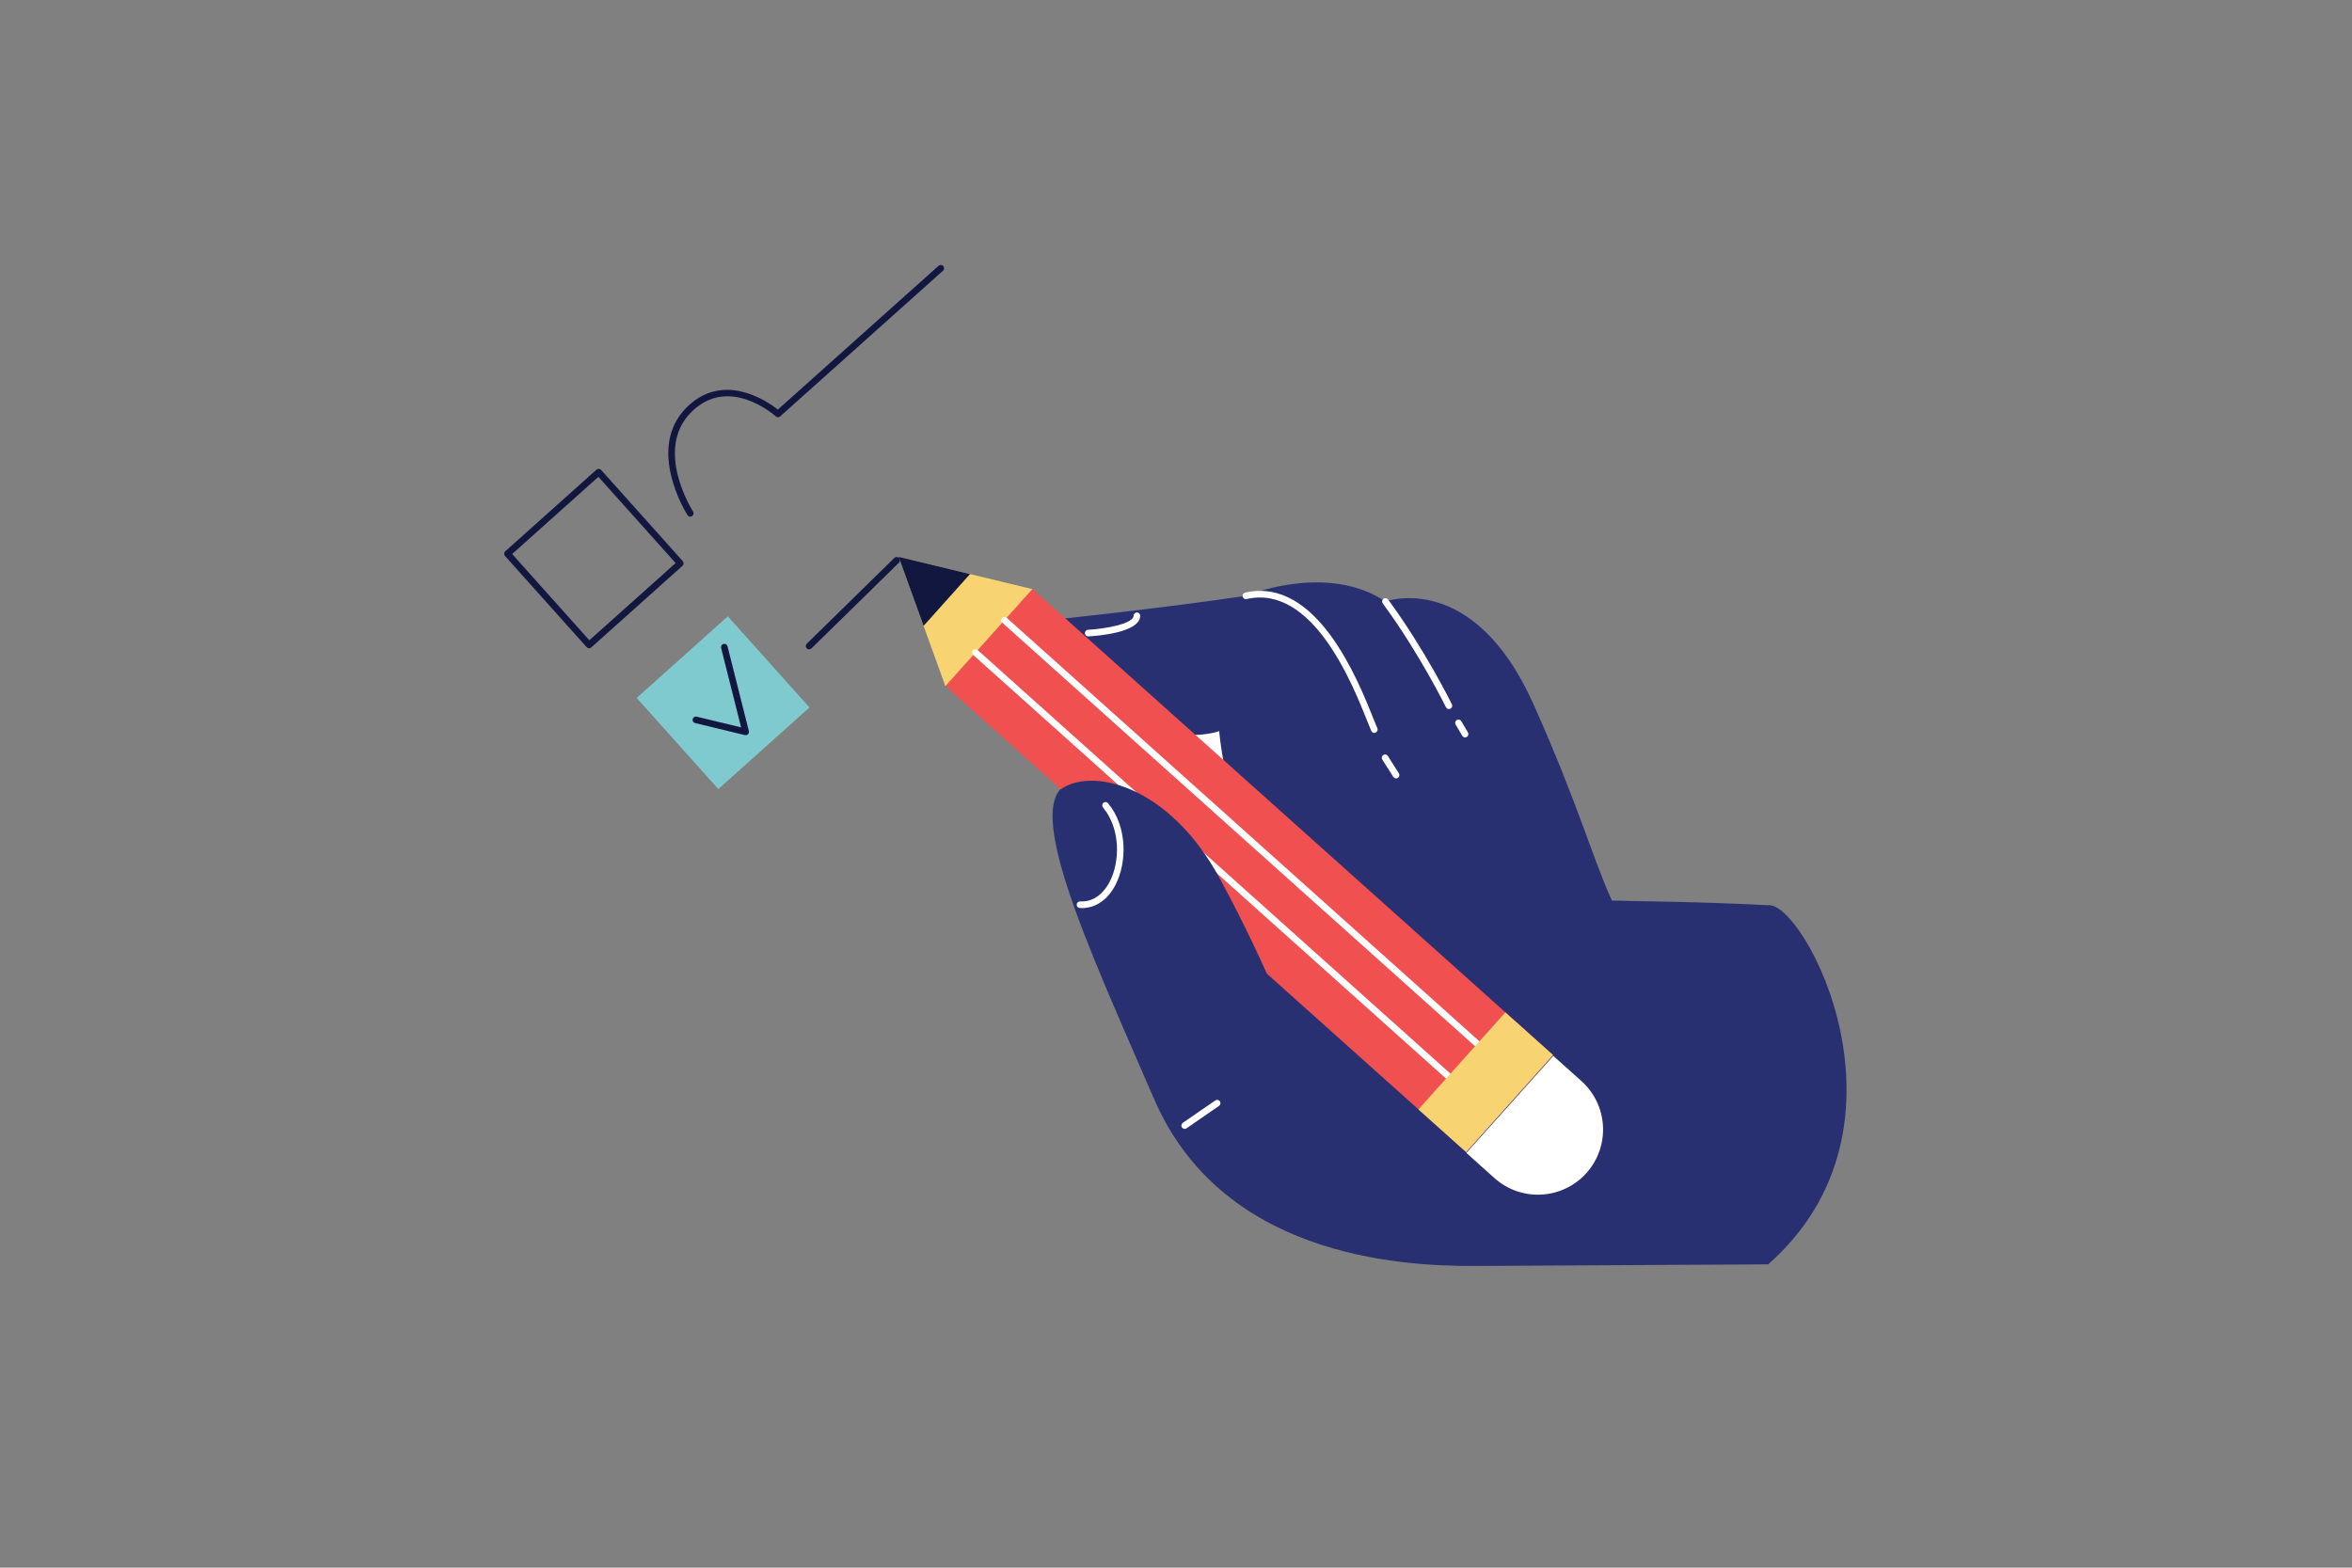 <?xml version="1.0" encoding="utf-8"?>
<!-- Generator: Adobe Illustrator 23.1.0, SVG Export Plug-In . SVG Version: 6.00 Build 0)  -->
<svg version="1.1" id="Слой_1" xmlns="http://www.w3.org/2000/svg" xmlns:xlink="http://www.w3.org/1999/xlink" x="0px" y="0px"
	 viewBox="0 0 3000 2000" style="enable-background:new 0 0 3000 2000;" xml:space="preserve">
<rect x="0" y="0" width="3000" height="2000" fill="#808080" stroke="none"/>
<style type="text/css">
	.st0{fill:#283071;}
	.st1{fill:#FFFFFF;}
	.st2{fill:#F05050;}
	.st3{fill:#F7D372;}
	.st4{fill:#12173F;}
	.st5{fill:#7FCACF;}
</style>
<g id="Hand">
	<g id="Hand_1_">
		<path class="st0" d="M2255.27,1613.02c0,0-272.77,1.5-373.76,2.05c-100.99,0.55-323.56-14.53-409.34-212.78
			s-179.84-398-98.43-404.96c81.41-6.96-33.66-206.4-33.66-206.4s141.07-14.68,249.04-30.79c0,0,103.14-42.98,178,7.2
			c0,0,111.83-40.91,188.66,130.63c57.14,127.57,75.91,198.12,100.27,250.9c39.24,1.35,94.16,0.76,199.22,6.02
			C2300.36,1148.89,2455.77,1436.33,2255.27,1613.02z"/>
		<path class="st1" d="M1465.6,932.17c60.44,12.31,89.52,0.56,89.52,0.56s6.05,81.26,38.52,129.47
			C1626.12,1110.43,1465.6,932.17,1465.6,932.17z"/>
		<path class="st1" d="M1511.08,1440.17c-1.34,0-2.66-0.64-3.48-1.82c-1.32-1.92-0.84-4.54,1.08-5.87l41.44-28.59
			c1.9-1.33,4.54-0.84,5.86,1.08c1.32,1.92,0.84,4.54-1.08,5.86l-41.44,28.59C1512.74,1439.93,1511.9,1440.17,1511.08,1440.17z"/>
		<path class="st1" d="M1752.97,934.98c-1.63,0-3.18-0.94-3.87-2.53c-1.31-2.99-2.99-7.2-5.04-12.32
			c-19.11-47.87-69.81-175.05-154.02-155.89c-2.29,0.52-4.53-0.91-5.05-3.18c-0.52-2.27,0.9-4.53,3.18-5.05
			c91.21-20.71,143.88,111.29,163.72,160.98c2.01,5.03,3.65,9.14,4.93,12.08c0.93,2.13-0.04,4.62-2.17,5.55
			C1754.11,934.87,1753.54,934.98,1752.97,934.98z"/>
		<path class="st1" d="M1848.13,904.6c-1.56,0-3.06-0.87-3.79-2.36c-0.33-0.69-34.21-69.45-80.61-132.4
			c-1.38-1.88-0.98-4.52,0.89-5.9c1.88-1.39,4.51-0.98,5.9,0.89c46.87,63.58,81.06,133,81.4,133.69c1.02,2.09,0.16,4.62-1.93,5.64
			C1849.39,904.46,1848.75,904.6,1848.13,904.6z"/>
		<path class="st1" d="M1780.73,993.1c-1.4,0-2.76-0.69-3.57-1.96l-14.05-22.16c-1.25-1.96-0.66-4.57,1.31-5.82
			c1.97-1.24,4.58-0.66,5.82,1.31l14.05,22.16c1.25,1.96,0.66,4.57-1.31,5.82C1782.28,992.89,1781.5,993.1,1780.73,993.1z"/>
		<path class="st1" d="M1868.73,940.73c-1.44,0-2.85-0.74-3.63-2.07l-8.46-14.29c-1.19-2.01-0.52-4.59,1.48-5.78
			c2.01-1.18,4.6-0.52,5.78,1.48l8.46,14.29c1.19,2.01,0.52,4.59-1.48,5.78C1870.2,940.54,1869.45,940.73,1868.73,940.73z"/>
		<path class="st1" d="M1388.01,811.89c-2.22,0-4.09-1.74-4.21-3.99c-0.13-2.33,1.65-4.32,3.98-4.44
			c23.37-1.28,58.01-7.88,58.12-17.97c0.02-2.33,2.27-4.24,4.26-4.17c2.33,0.02,4.2,1.94,4.17,4.26c-0.24,21.62-55.1,25.7-66.1,26.3
			C1388.17,811.89,1388.09,811.89,1388.01,811.89z"/>
	</g>
	<g id="Pencil">
		
			<rect x="1510.43" y="665.06" transform="matrix(0.667 -0.745 0.745 0.667 -297.475 1556.393)" class="st2" width="166.21" height="892.27"/>
		<path class="st1" d="M1981.25,1347.04l-110.92,123.78l35.83,32.11c34.18,30.63,86.72,27.75,117.35-6.43l0,0
			c30.63-34.18,27.75-86.72-6.43-117.35L1981.25,1347.04z"/>
		<polygon class="st3" points="1205.82,875.36 1146.19,710.33 1316.74,751.58 		"/>
		<polygon class="st4" points="1237.27,732.36 1146.19,710.33 1178.03,798.46 		"/>
		<path class="st1" d="M1847.92,1377.71c-1.01,0-2.01-0.35-2.81-1.07l-603.7-540.98c-1.74-1.56-1.88-4.22-0.33-5.96
			c1.57-1.73,4.23-1.87,5.96-0.33l603.7,540.98c1.74,1.56,1.88,4.22,0.33,5.96C1850.22,1377.23,1849.08,1377.71,1847.92,1377.71z"/>
		<path class="st1" d="M1884.89,1336.45c-1.01,0-2.01-0.35-2.81-1.08l-603.71-540.98c-1.74-1.56-1.88-4.22-0.33-5.96
			c1.57-1.73,4.23-1.87,5.96-0.33l603.71,540.98c1.74,1.56,1.88,4.22,0.33,5.96C1887.2,1335.97,1886.05,1336.45,1884.89,1336.45z"/>
		
			<rect x="1812.28" y="1340.87" transform="matrix(0.667 -0.745 0.745 0.667 -398.51 1871.169)" class="st3" width="166.21" height="81.65"/>
	</g>
	<g id="Thumb">
		<path class="st0" d="M1351.42,1008.26c37.96-30.17,138.85-8.93,204.88,113.27s99.23,217.34,99.23,217.34l-182.46,3.72
			L1351.42,1008.26z"/>
		<path class="st1" d="M1379.91,1158.5c-0.86,0-1.73-0.02-2.6-0.08c-2.33-0.14-4.1-2.13-3.96-4.46c0.14-2.32,2.12-4.14,4.46-3.96
			c20.88,1.1,32.75-15.49,37.86-25.58c12.76-25.21,14-66.83-8.81-94.29c-1.49-1.79-1.24-4.45,0.55-5.94
			c1.79-1.5,4.44-1.24,5.94,0.55c25.1,30.22,23.81,75.88,9.84,103.48C1413.39,1147.6,1397.72,1158.5,1379.91,1158.5z"/>
	</g>
</g>
<g id="Text">
	<path class="st4" d="M751.39,827c-1.16,0-2.31-0.47-3.14-1.4l-104.1-116.32c-1.55-1.74-1.4-4.4,0.33-5.96l116.32-104.1
		c1.74-1.56,4.4-1.41,5.96,0.33l104.1,116.32c1.55,1.74,1.4,4.4-0.33,5.96L754.2,825.92C753.4,826.64,752.39,827,751.39,827z
		 M653.25,706.79l98.47,110.04l110.04-98.47l-98.47-110.04L653.25,706.79z"/>
	<path class="st4" d="M880.47,659.12c-1.38,0-2.73-0.68-3.54-1.92c-0.55-0.84-54.02-84.57-1.23-137.34
		c46.77-46.76,103.14-7.83,116.5,2.65l204.97-183.44c1.74-1.55,4.41-1.4,5.96,0.33c1.55,1.74,1.4,4.4-0.33,5.96L995.14,531.2
		c-1.6,1.43-4.03,1.43-5.63,0c-2.44-2.19-60.33-52.89-107.85-5.38c-47.94,47.93,1.82,126,2.34,126.78c1.26,1.95,0.71,4.56-1.24,5.83
		C882.05,658.9,881.25,659.12,880.47,659.12z"/>
	
		<rect x="844.28" y="818.7" transform="matrix(0.745 -0.667 0.667 0.745 -362.982 843.59)" class="st5" width="156.1" height="156.1"/>
	<path class="st4" d="M1032,828.45c-1.1,0-2.19-0.42-3.01-1.26c-1.63-1.67-1.6-4.34,0.06-5.97l111.7-109.4
		c1.67-1.63,4.34-1.59,5.97,0.06c1.63,1.67,1.6,4.34-0.06,5.97l-111.7,109.4C1034.13,828.05,1033.07,828.45,1032,828.45z"/>
	<path class="st4" d="M951.08,937.92c-0.33,0-0.66-0.04-0.99-0.12l-63.47-15.33c-2.27-0.54-3.66-2.83-3.11-5.09
		c0.55-2.27,2.85-3.66,5.09-3.11l56.69,13.69l-25.5-101.34c-0.57-2.26,0.8-4.55,3.06-5.12c2.27-0.56,4.55,0.8,5.12,3.06l27.2,108.1
		c0.36,1.43-0.05,2.95-1.09,4C953.27,937.48,952.19,937.92,951.08,937.92z"/>
</g>
</svg>
